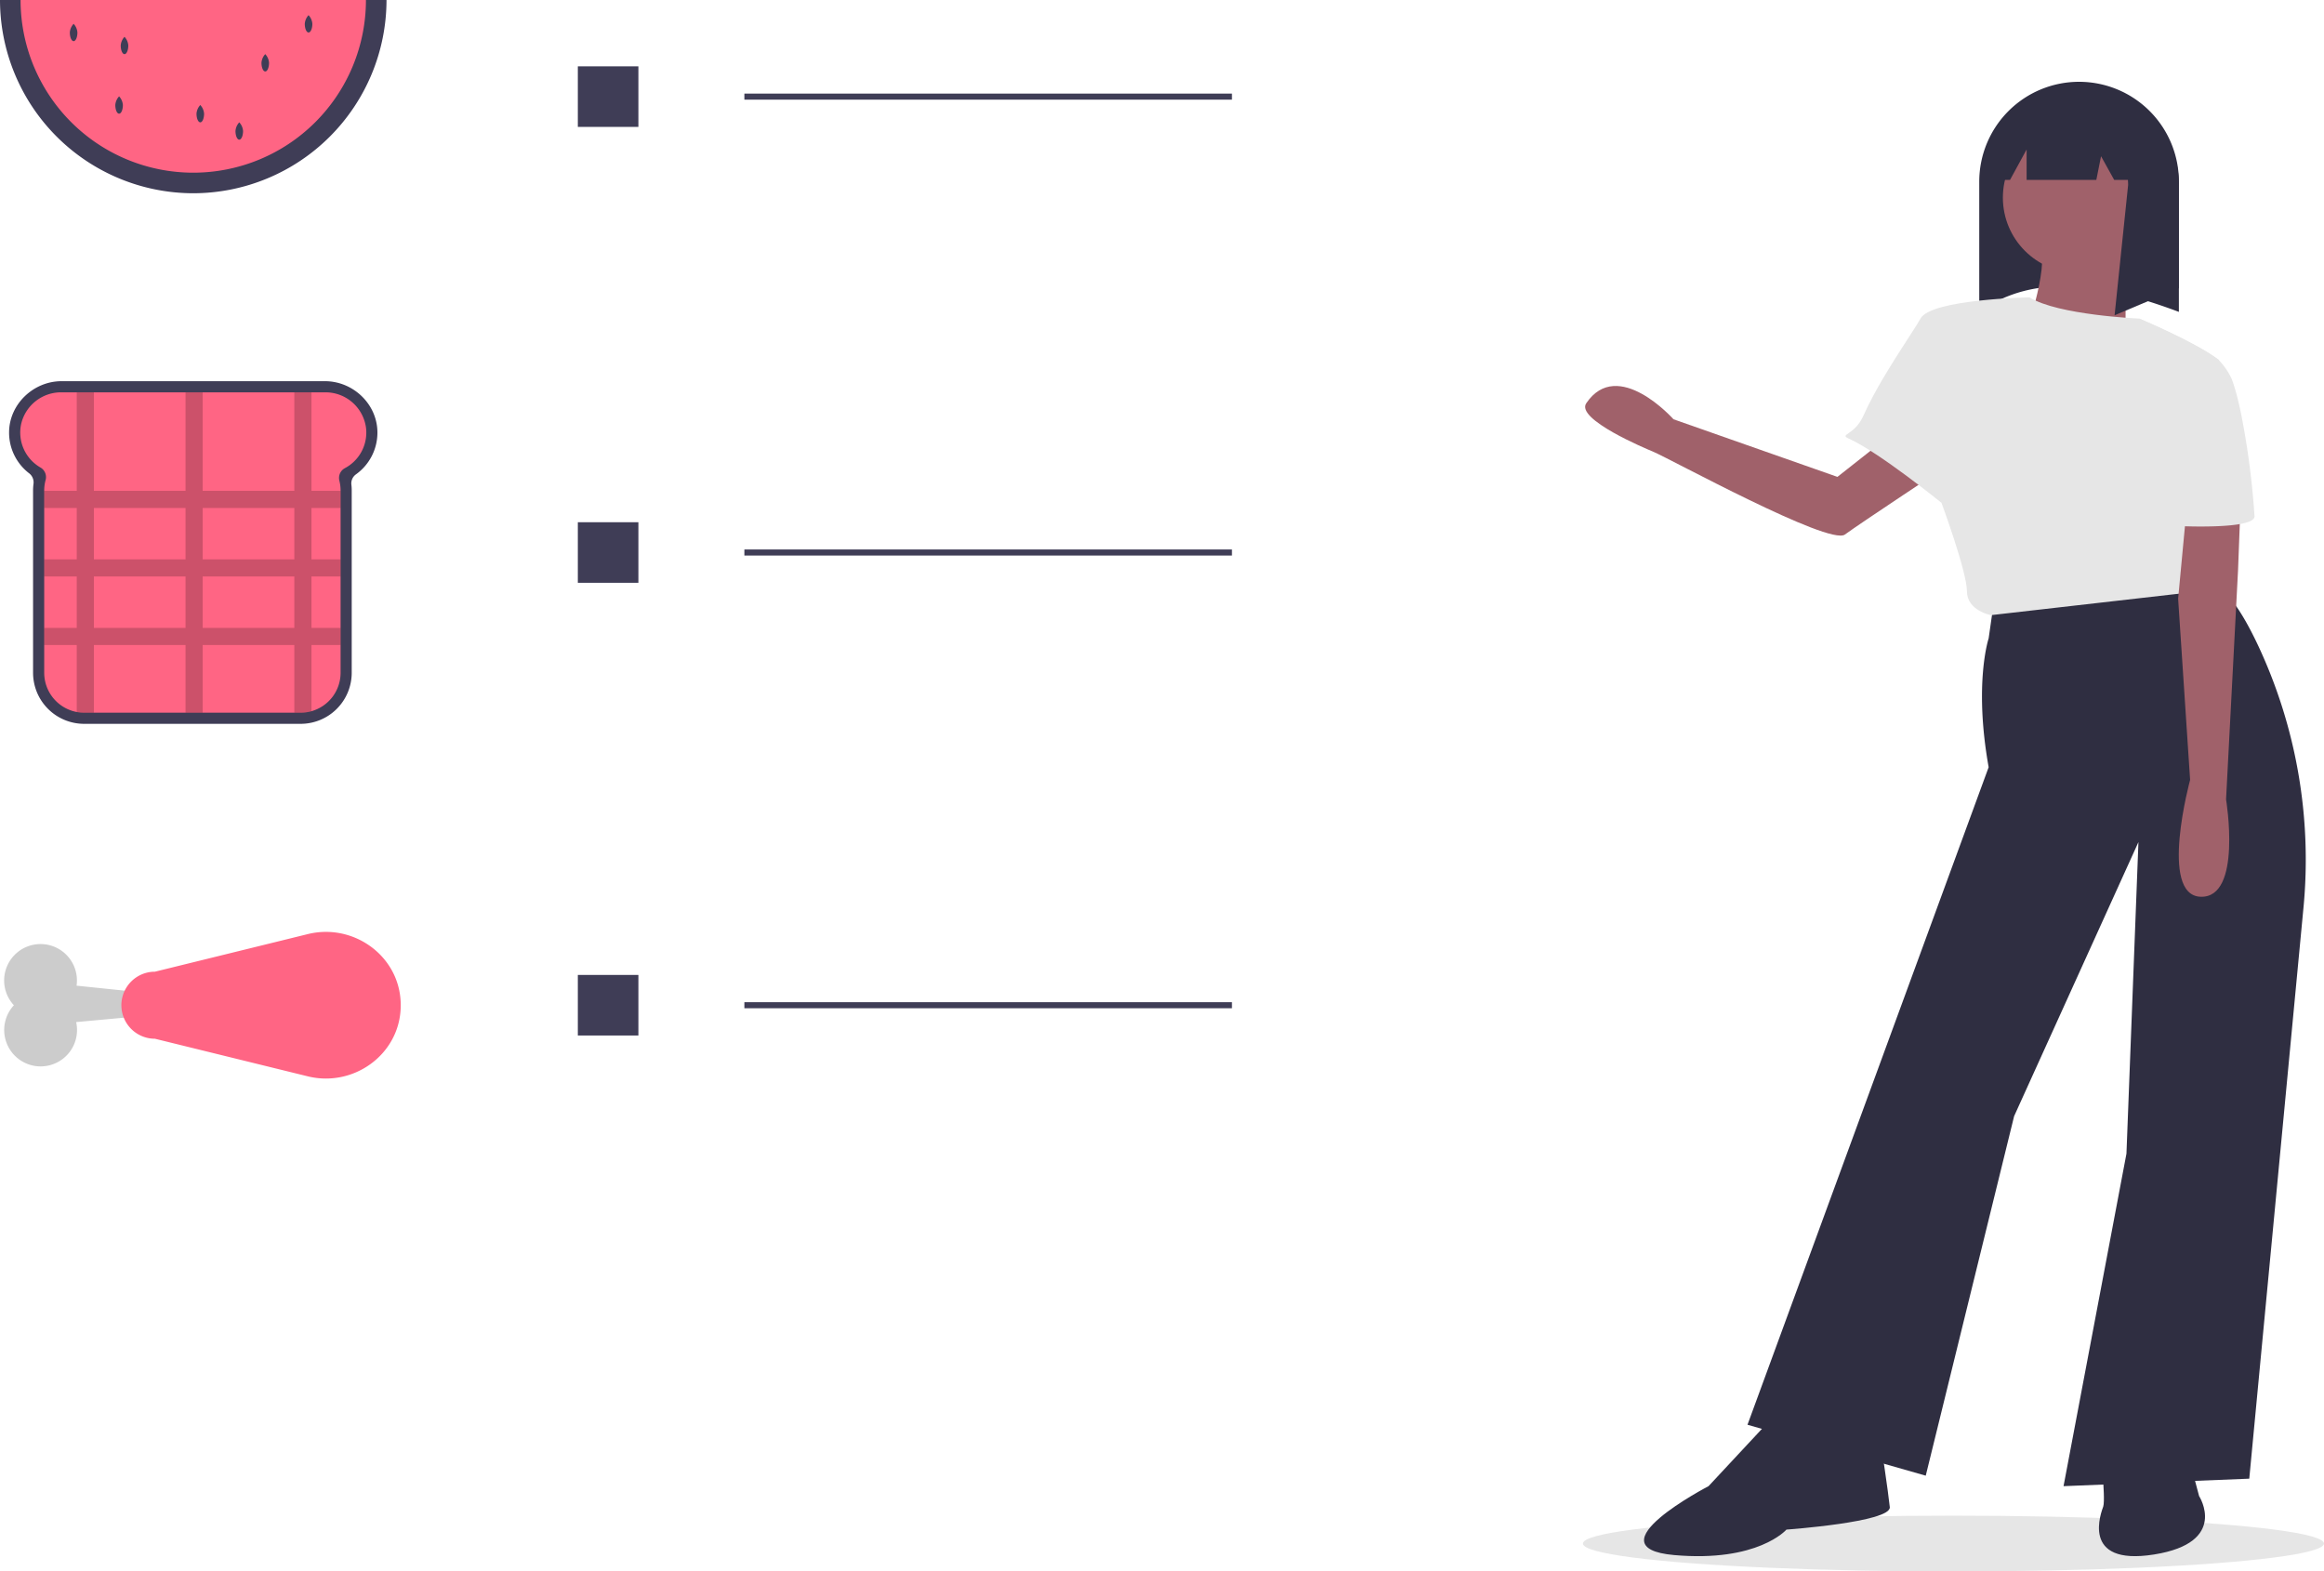 <svg xmlns="http://www.w3.org/2000/svg" data-name="Layer 1" width="767.457" height="518.945" viewBox="0 0 767.457 518.945" xmlns:xlink="http://www.w3.org/1999/xlink"><title>diet</title><ellipse cx="645.091" cy="509.733" rx="122.366" ry="9.212" fill="#e6e6e6"/><path d="M340.909,333.454c.039-9.376-7.949-17.045-17.325-17.045h-87.003c-9.228,0-17.201,7.542-17.309,16.77a16.936,16.936,0,0,0,6.57,13.611,3.789,3.789,0,0,1,1.5,3.468,16.853,16.853,0,0,0-.151,2.256v60.18a16.868,16.868,0,0,0,16.868,16.868h71.495a16.868,16.868,0,0,0,16.868-16.868V352.513a16.957,16.957,0,0,0-.115-1.976,3.659,3.659,0,0,1,1.539-3.378A16.946,16.946,0,0,0,340.909,333.454Z" transform="translate(-216.272 -190.527)" fill="#3f3d56"/><path d="M337.142,331.803a13.495,13.495,0,0,0-13.505-11.717H236.556a13.528,13.528,0,0,0-13.301,10.478,13.317,13.317,0,0,0,6.365,14.342,3.663,3.663,0,0,1,1.714,4.147,13.059,13.059,0,0,0-.464,3.462v60.174a13.198,13.198,0,0,0,10.749,12.967,13.358,13.358,0,0,0,2.444.226h71.495a13.046,13.046,0,0,0,3.57-.492,13.191,13.191,0,0,0,9.618-12.696V352.51a13.132,13.132,0,0,0-.407-3.247,3.768,3.768,0,0,1-.113-.9,3.668,3.668,0,0,1,1.946-3.236l.006-.006A13.29,13.29,0,0,0,337.142,331.803Z" transform="translate(-216.272 -190.527)" fill="#ff6584"/><path d="M328.746,358.275v-5.658H319.128v-32.531h-5.658v32.531h-30.268v-32.531h-5.658v32.531h-30.268v-32.531h-5.658v32.531H230.87v5.658h10.749V375.248H230.87v5.658h10.749v16.973H230.87v5.658h10.749v22.121a13.358,13.358,0,0,0,2.444.226h3.213V403.536h30.268v22.347h5.658V403.536h30.268v22.347h2.088a13.046,13.046,0,0,0,3.57-.492V403.536h9.618v-5.658H319.128V380.906h9.618V375.248H319.128V358.275Zm-81.469,0h30.268V375.248h-30.268Zm0,39.603V380.906h30.268v16.973Zm66.194,0h-30.268V380.906h30.268Zm0-22.63h-30.268V358.275h30.268Z" transform="translate(-216.272 -190.527)" opacity="0.2"/><path d="M340.513,190.527a60.422,60.422,0,1,1-120.845,0H340.513Z" transform="translate(-216.272 -190.527)" fill="#ff6584"/><path d="M241.835,201.253c0,1.58-.56,2.86-1.251,2.86s-1.251-1.281-1.251-2.86a4.662,4.662,0,0,1,1.251-2.86A4.661,4.661,0,0,1,241.835,201.253Z" transform="translate(-216.272 -190.527)" fill="#3f3d56"/><path d="M305.118,211.264c0,1.58-.56,2.86-1.251,2.86s-1.251-1.281-1.251-2.86a4.662,4.662,0,0,1,1.251-2.86A4.662,4.662,0,0,1,305.118,211.264Z" transform="translate(-216.272 -190.527)" fill="#3f3d56"/><path d="M258.639,205.544c0,1.58-.56,2.86-1.251,2.86s-1.251-1.281-1.251-2.86a4.662,4.662,0,0,1,1.251-2.86A4.662,4.662,0,0,1,258.639,205.544Z" transform="translate(-216.272 -190.527)" fill="#3f3d56"/><path d="M283.666,228.068c0,1.58-.56,2.86-1.251,2.86s-1.251-1.281-1.251-2.86a4.662,4.662,0,0,1,1.251-2.86A4.662,4.662,0,0,1,283.666,228.068Z" transform="translate(-216.272 -190.527)" fill="#3f3d56"/><path d="M256.851,225.208c0,1.58-.56,2.86-1.251,2.86s-1.251-1.281-1.251-2.86a4.661,4.661,0,0,1,1.251-2.86A4.662,4.662,0,0,1,256.851,225.208Z" transform="translate(-216.272 -190.527)" fill="#3f3d56"/><path d="M319.419,198.393c0,1.58-.56,2.86-1.251,2.86s-1.251-1.281-1.251-2.86a4.662,4.662,0,0,1,1.251-2.86A4.662,4.662,0,0,1,319.419,198.393Z" transform="translate(-216.272 -190.527)" fill="#3f3d56"/><path d="M296.537,233.788c0,1.58-.56,2.86-1.251,2.86s-1.251-1.281-1.251-2.86a4.662,4.662,0,0,1,1.251-2.86A4.662,4.662,0,0,1,296.537,233.788Z" transform="translate(-216.272 -190.527)" fill="#3f3d56"/><path d="M280.091,254.346a63.891,63.891,0,0,1-63.819-63.819h6.793a57.026,57.026,0,1,0,114.052,0h6.793A63.891,63.891,0,0,1,280.091,254.346Z" transform="translate(-216.272 -190.527)" fill="#3f3d56"/><rect x="190.819" y="21.909" width="20" height="20" fill="#3f3d56"/><rect x="245.819" y="30.909" width="161" height="2" fill="#3f3d56"/><rect x="190.819" y="172.458" width="20" height="20" fill="#3f3d56"/><rect x="245.819" y="181.458" width="161" height="2" fill="#3f3d56"/><rect x="190.819" y="321.959" width="20" height="20" fill="#3f3d56"/><rect x="245.819" y="330.959" width="161" height="2" fill="#3f3d56"/><path d="M848.596,327.872,823.048,348.009,768.913,328.983s-18.406-20.703-28.815-5.283c-3.565,5.281,19.784,15.038,21.986,15.944,5.507,2.267,58.258,31.207,63.428,27.41S859.765,344.054,859.765,344.054Z" transform="translate(-216.272 -190.527)" fill="#a0616a"/><path d="M935.806,293.52c-24.214-9.048-47.247-13.329-65.922,0v-43.017a32.961,32.961,0,0,1,32.961-32.961h0a32.961,32.961,0,0,1,32.961,32.961Z" transform="translate(-216.272 -190.527)" fill="#2f2e41"/><path d="M874.965,387.491l-1.979,13.85s-4.946,14.839,0,42.539l-79.638,217.149L852.211,677.848l29.184-118.715,41.056-90.52-3.957,102.886L897.718,681.311l61.336-2.473,17.873-188.293a166.793,166.793,0,0,0-14.945-86.825c-4.958-10.53-10.289-18.829-15.127-20.034C932.344,380.072,874.965,387.491,874.965,387.491Z" transform="translate(-216.272 -190.527)" fill="#2f2e41"/><path d="M800.768,659.546l-20.28,21.764s-39.077,20.28-11.377,22.754,37.098-8.409,37.098-8.409,34.625-2.473,34.131-7.42-2.968-21.27-2.968-21.27Z" transform="translate(-216.272 -190.527)" fill="#2f2e41"/><path d="M910.826,664.794v15.334s.495,6.43,0,7.914-7.914,19.786,16.818,15.829,14.839-19.291,14.839-19.291l-5.936-22.259Z" transform="translate(-216.272 -190.527)" fill="#2f2e41"/><circle cx="686.27" cy="65.265" r="24.856" fill="#a0616a"/><path d="M919.73,269.519s-3.463,32.647,0,38.582-35.12-5.936-35.12-5.936,8.409-22.259,5.441-31.163S919.73,269.519,919.73,269.519Z" transform="translate(-216.272 -190.527)" fill="#a0616a"/><path d="M939.516,363.501l7.914,21.764-73.702,8.409s-7.914-1.484-7.914-7.914-8.409-29.184-8.409-29.184-20.595-16.692-30.488-21.144c-3.586-1.613,1.778-.947,4.796-7.793.905-2.058,1.988-4.229,3.171-6.43.965-1.805,2.003-3.636,3.067-5.441,1.291-2.201,2.622-4.368,3.913-6.43,3.908-6.237,7.474-11.481,8.617-13.603,3.463-6.43,36.015-7.004,36.015-7.004,9.309,5.857,36.203,7.004,36.203,7.004s18.5,7.741,26.206,13.603C949.463,309.758,939.516,363.501,939.516,363.501Z" transform="translate(-216.272 -190.527)" fill="#e6e6e6"/><path d="M923.515,225.954v-.59l-.702.039a32.986,32.986,0,0,0-28.349-5.665,32.844,32.844,0,0,1,12.652,6.537L883.292,227.598l-10.056,22.346h6.805l5.485-10.056v10.056h23.017l1.564-7.821,4.345,7.821H918.975c.028.558.071,1.111.071,1.676l-4.469,43.017,21.229-8.939V251.62A32.892,32.892,0,0,0,923.515,225.954Z" transform="translate(-216.272 -190.527)" fill="#2f2e41"/><path d="M956.828,339.758l-1.484,39.077-3.957,75.681s5.441,32.647-8.409,32.152-3.463-38.582-3.463-38.582l-3.957-59.852,3.957-42.045Z" transform="translate(-216.272 -190.527)" fill="#a0616a"/><path d="M960.786,361.028c0,4.452-24.98,3.215-24.98,3.215L922.698,295.735s18.5,7.741,26.206,13.603a23.23,23.23,0,0,1,4.388,6.43c.589,1.588,1.147,3.428,1.677,5.441.524,1.998,1.014,4.17,1.474,6.43A263.162,263.162,0,0,1,960.786,361.028Z" transform="translate(-216.272 -190.527)" fill="#e6e6e6"/><path d="M279.418,519.951l-37.862-3.92a12.02,12.02,0,1,0-20.696,6.466,12.025,12.025,0,1,0,20.563,5.559l37.995-3.493Z" transform="translate(-216.272 -190.527)" fill="#ccc"/><path d="M317.92,545.973c14.884,3.66,29.879-6.897,30.655-22.205q.032-.637.032-1.282t-.032-1.282c-.776-15.308-15.77-25.865-30.655-22.205l-50.494,12.417a11.07,11.07,0,1,0,0,22.14Z" transform="translate(-216.272 -190.527)" fill="#ff6584"/></svg>